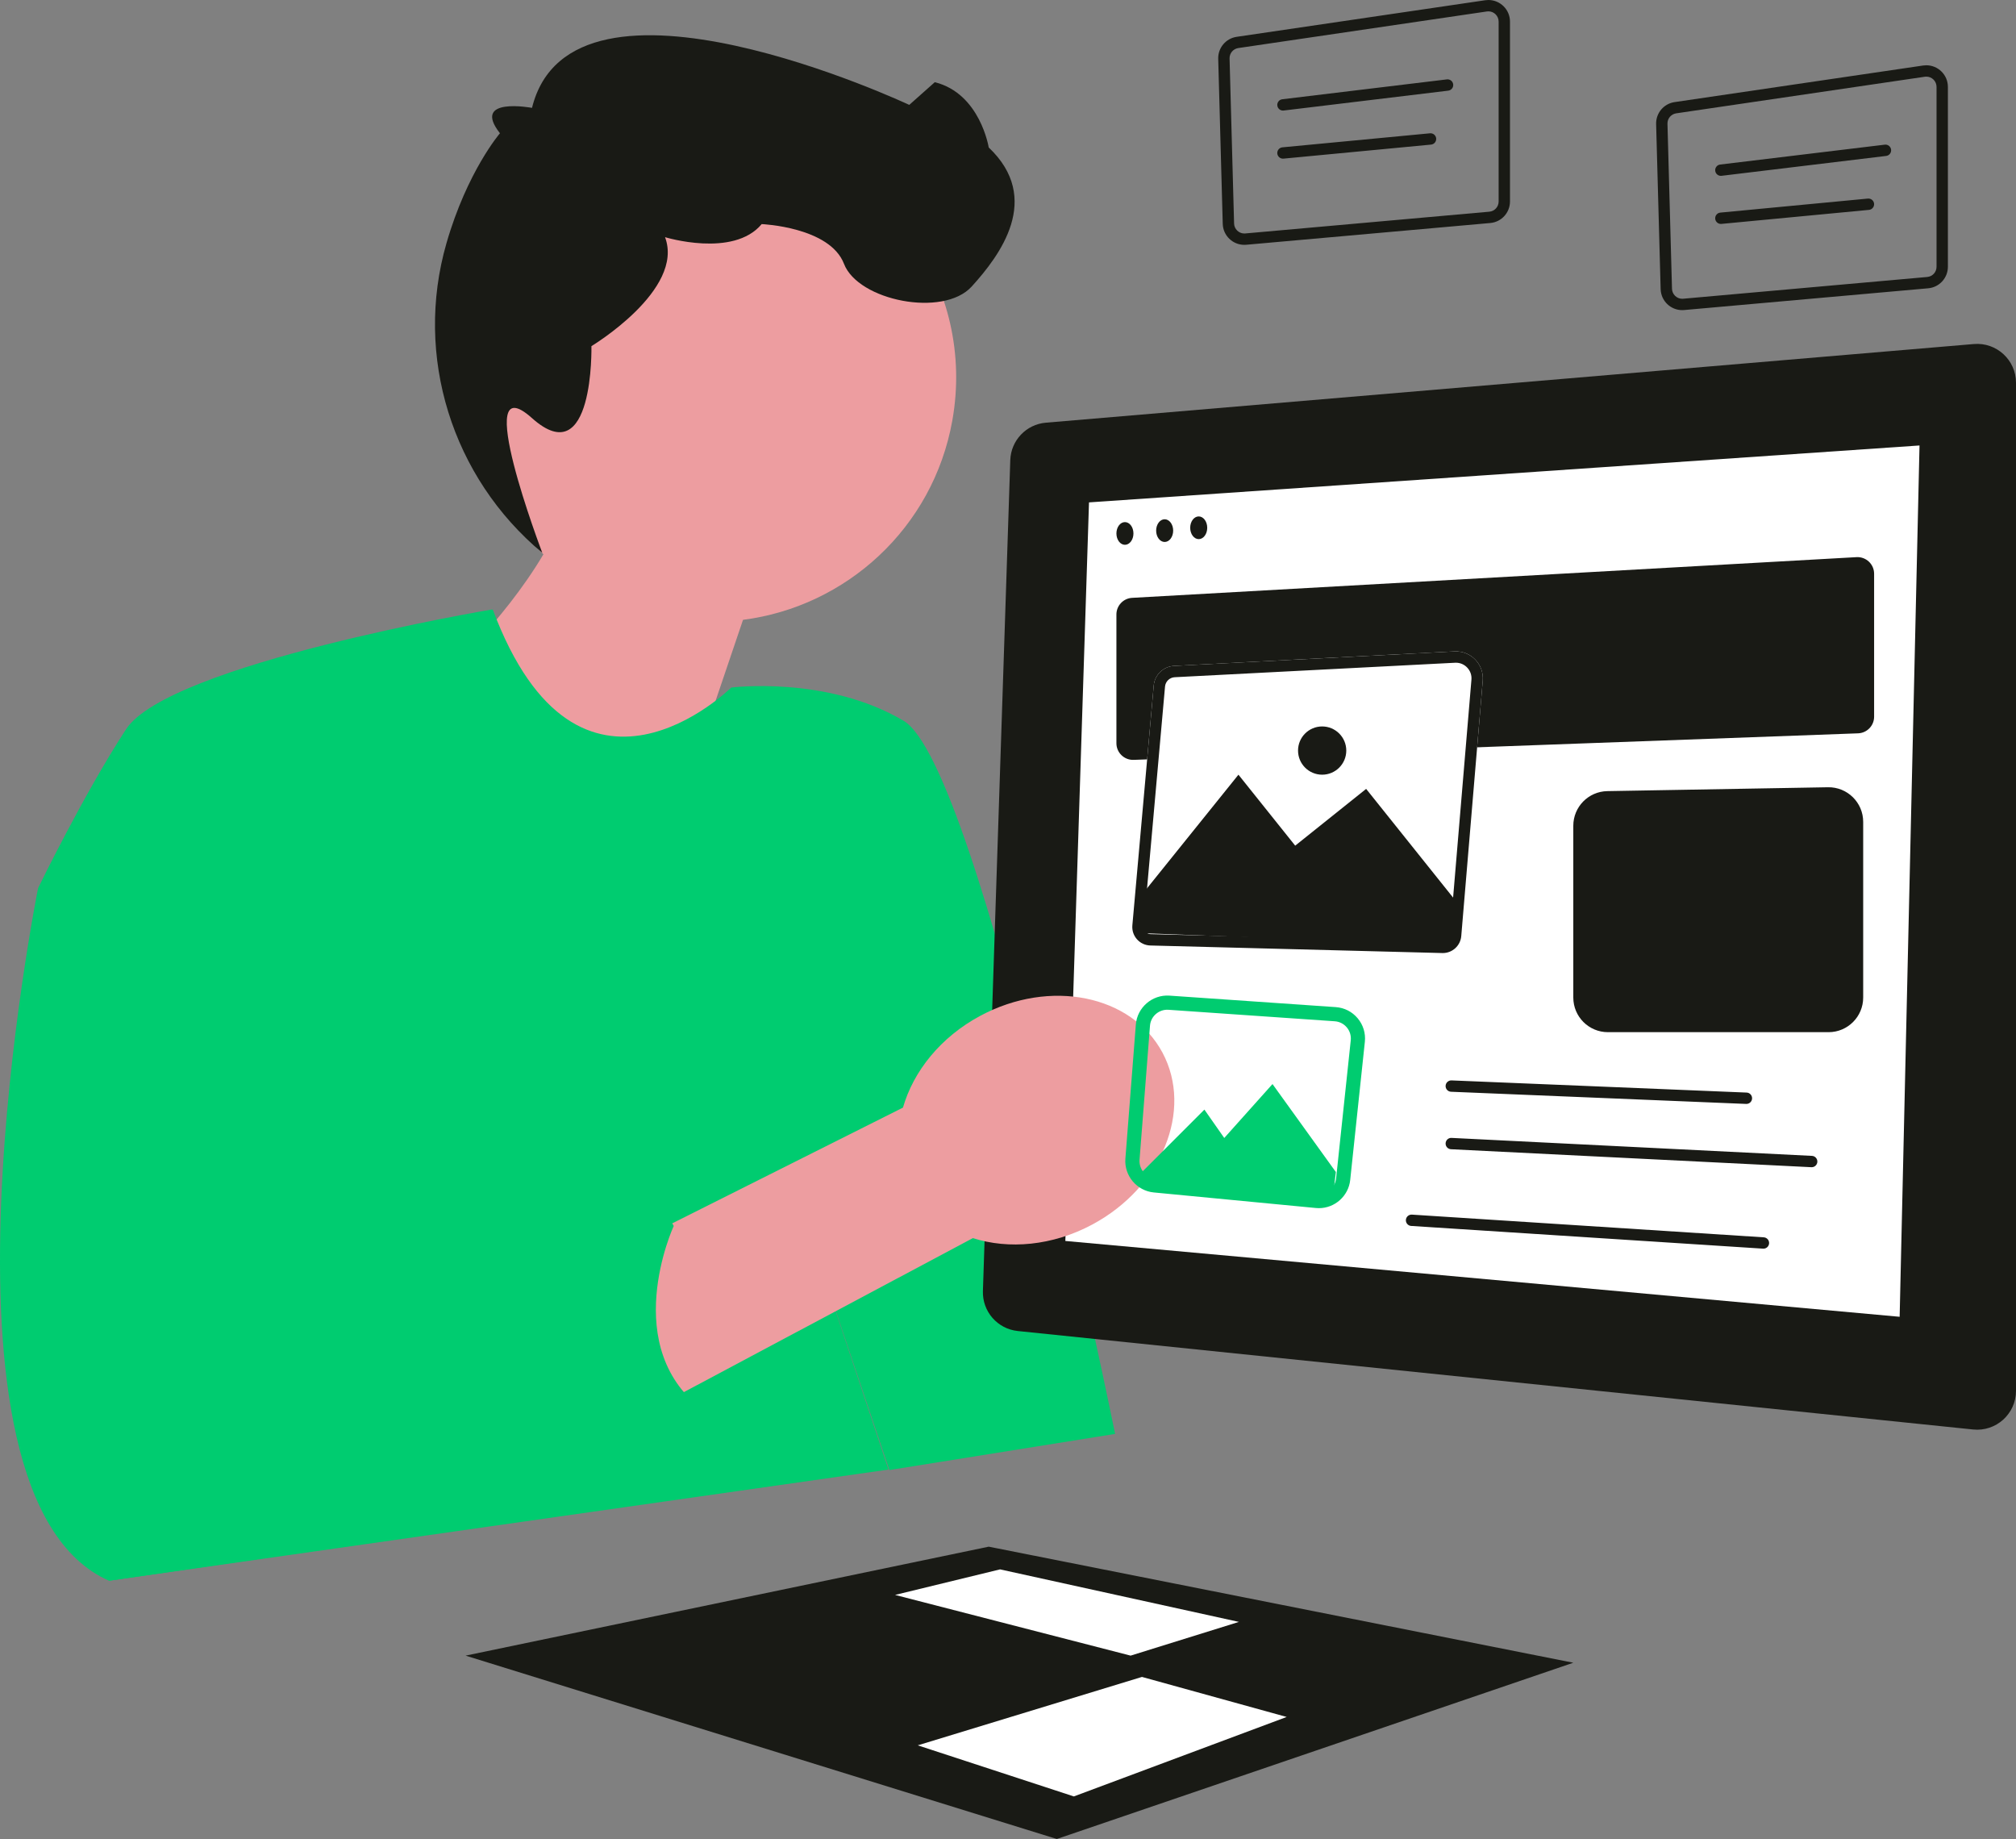 <svg width="500" height="456" viewBox="0 0 500 456" fill="none" xmlns="http://www.w3.org/2000/svg">
<rect x="0" y="0" width="500" height="456" fill="#808080" stroke="none"/>
<g clip-path="url(#clip0_106_2081)">
<path d="M116.944 82.976C122.82 50.049 154.279 28.119 187.209 33.995C220.139 39.87 242.071 71.326 236.195 104.253C231.43 130.957 209.837 150.424 184.28 153.696L159.161 227.809L109.137 168.362C109.137 168.362 124.717 154.459 134.778 137.444C120.593 123.896 113.24 103.732 116.944 82.976Z" fill="#ED9DA0"/>
<path d="M121.829 151.157C121.829 151.157 41.814 164.648 31.256 180.834C20.699 197.02 9.438 220.244 9.438 220.244C9.438 220.244 -20.826 370.846 27.034 391.959L220.364 364.393L196.654 293.434L220.584 364.513L276.561 355.553C276.561 355.553 243.106 189.983 224.103 178.723C205.1 167.463 181.345 170.489 181.345 170.489C181.345 170.489 143.517 208.071 122.226 151.172L121.829 151.157Z" fill="#00CC70"/>
<path d="M164.942 58.81C164.942 58.81 181.874 64.012 188.912 55.567C188.912 55.567 205.804 56.27 209.323 65.419C212.842 74.568 233.957 78.79 240.995 71.049C248.033 63.308 258.59 49.233 245.218 36.566C245.218 36.566 243.106 23.194 231.845 20.379L225.511 26.009C225.511 26.009 141.844 -13.335 131.946 26.746C131.946 26.746 116.795 23.89 123.997 33.043C123.997 33.043 115.882 42.451 110.734 60.293C102.655 88.294 112.107 118.425 134.498 137.082C134.498 137.082 116.506 89.859 131.946 103.678C147.387 117.497 146.683 85.828 146.683 85.828C146.683 85.828 169.828 71.905 164.942 58.81Z" fill="#191A15"/>
<path d="M489.545 85.306L259.388 104.809C254.518 105.222 250.727 109.213 250.566 114.098L243.778 320.133C243.611 325.194 247.388 329.521 252.425 330.04L489.371 354.457C495.056 355.043 500 350.583 500 344.868V94.912C500 89.267 495.171 84.83 489.545 85.306Z" fill="#191A15"/>
<path d="M270.09 124.572L264.221 307.709L471.143 326.51L476.07 110.459L270.09 124.572Z" fill="white"/>
<path d="M280.784 148.243L460.451 138.15C462.817 138.017 464.809 139.9 464.809 142.27V177.713C464.809 179.933 463.052 181.755 460.833 181.837L281.167 188.419C278.83 188.504 276.889 186.633 276.889 184.295V152.362C276.889 150.174 278.599 148.366 280.784 148.243Z" fill="#191A15"/>
<path d="M407.095 159.722C406.349 159.722 405.728 159.137 405.69 158.384C405.651 157.608 406.249 156.947 407.025 156.909L449.254 154.797C450.039 154.756 450.692 155.356 450.731 156.133C450.77 156.909 450.172 157.57 449.395 157.608L407.166 159.72C407.142 159.721 407.118 159.722 407.095 159.722Z" fill="#191A15"/>
<path d="M385.98 168.87C385.224 168.87 384.599 168.27 384.574 167.509C384.548 166.733 385.157 166.082 385.934 166.056L449.278 163.948C450.054 163.932 450.706 164.532 450.732 165.308C450.757 166.085 450.148 166.736 449.371 166.762L386.028 168.87C386.012 168.87 385.996 168.87 385.98 168.87Z" fill="#191A15"/>
<path d="M286.143 169.98L280.843 229.445C280.607 232.086 282.65 234.377 285.3 234.445L357.718 236.318C360.151 236.381 362.211 234.536 362.415 232.111L367.744 168.762C368.083 164.724 364.782 161.315 360.736 161.524L291.193 165.115C288.533 165.252 286.379 167.327 286.143 169.98Z" fill="white"/>
<path d="M361.089 164.33C362.179 164.33 363.189 164.775 363.931 165.582C364.673 166.388 365.03 167.434 364.938 168.526L359.609 231.875C359.532 232.789 358.755 233.505 357.839 233.505L357.791 233.504L285.373 231.631C284.703 231.614 284.282 231.251 284.091 231.037C283.899 230.822 283.587 230.362 283.647 229.695L288.947 170.23C289.058 168.981 290.087 167.991 291.339 167.926L360.881 164.335C360.951 164.332 361.02 164.33 361.089 164.33ZM361.089 161.515C360.972 161.515 360.854 161.518 360.736 161.524L291.193 165.115C288.533 165.253 286.379 167.327 286.143 169.98L280.843 229.446C280.607 232.086 282.65 234.377 285.3 234.445L357.718 236.318C357.758 236.319 357.799 236.32 357.839 236.32C360.219 236.32 362.214 234.496 362.415 232.111L367.744 168.762C368.073 164.842 364.972 161.515 361.089 161.515Z" fill="#191A15"/>
<path d="M283.928 220.948L307.154 192.094L321.23 209.688L338.826 195.613L361.348 223.763L359.94 234.319L283.004 231.384L283.928 220.948Z" fill="#191A15"/>
<path d="M390.204 204.752V247.354C390.204 252.096 394.048 255.939 398.79 255.939H453.513C458.255 255.939 462.099 252.096 462.099 247.354V203.792C462.099 198.991 458.163 195.124 453.363 195.208L398.639 196.168C393.957 196.251 390.204 200.069 390.204 204.752Z" fill="#191A15"/>
<path d="M433.138 273.729C433.119 273.729 433.099 273.728 433.079 273.728L359.882 270.711C359.105 270.679 358.501 270.023 358.533 269.247C358.566 268.469 359.221 267.872 359.998 267.898L433.195 270.915C433.972 270.947 434.576 271.603 434.544 272.379C434.513 273.137 433.889 273.729 433.138 273.729Z" fill="#191A15"/>
<path d="M449.326 289.423C449.303 289.423 449.279 289.423 449.255 289.421L359.87 284.966C359.093 284.928 358.495 284.267 358.534 283.491C358.573 282.714 359.222 282.11 360.01 282.155L449.395 286.61C450.171 286.649 450.77 287.309 450.731 288.086C450.693 288.838 450.071 289.423 449.326 289.423Z" fill="#191A15"/>
<path d="M437.361 309.62C437.331 309.62 437.3 309.619 437.269 309.617L349.996 303.987C349.22 303.937 348.632 303.268 348.682 302.492C348.732 301.716 349.404 301.134 350.177 301.178L437.451 306.808C438.226 306.858 438.815 307.527 438.765 308.303C438.717 309.048 438.098 309.62 437.361 309.62Z" fill="#191A15"/>
<path d="M327.916 192.094C331.22 192.094 333.899 189.416 333.899 186.112C333.899 182.809 331.22 180.13 327.916 180.13C324.612 180.13 321.934 182.809 321.934 186.112C321.934 189.416 324.612 192.094 327.916 192.094Z" fill="#191A15"/>
<path d="M279.001 135.09C280.167 135.09 281.112 133.83 281.112 132.275C281.112 130.721 280.167 129.46 279.001 129.46C277.834 129.46 276.889 130.721 276.889 132.275C276.889 133.83 277.834 135.09 279.001 135.09Z" fill="#191A15"/>
<path d="M288.854 134.387C290.02 134.387 290.966 133.126 290.966 131.572C290.966 130.017 290.02 128.757 288.854 128.757C287.688 128.757 286.743 130.017 286.743 131.572C286.743 133.126 287.688 134.387 288.854 134.387Z" fill="#191A15"/>
<path d="M297.3 133.683C298.466 133.683 299.411 132.422 299.411 130.868C299.411 129.313 298.466 128.053 297.3 128.053C296.134 128.053 295.188 129.313 295.188 130.868C295.188 132.422 296.134 133.683 297.3 133.683Z" fill="#191A15"/>
<path d="M477.761 19.001C479.157 19.001 480.293 20.142 480.293 21.544V66.148C480.293 67.474 479.297 68.563 477.976 68.68L417.448 74.073C417.37 74.08 417.292 74.084 417.215 74.084C415.855 74.084 414.718 72.974 414.681 71.611L413.559 30.687C413.524 29.4 414.458 28.289 415.731 28.102L477.38 19.029C477.507 19.011 477.635 19.001 477.761 19.001ZM477.761 16.186C477.501 16.186 477.237 16.205 476.97 16.244L415.321 25.317C412.636 25.712 410.671 28.051 410.745 30.764L411.866 71.688C411.947 74.612 414.347 76.899 417.215 76.899C417.375 76.899 417.536 76.891 417.698 76.877L478.226 71.484C480.99 71.238 483.108 68.922 483.108 66.148V21.544C483.108 18.545 480.663 16.186 477.761 16.186Z" fill="#191A15"/>
<path d="M426.801 43.603C426.099 43.603 425.491 43.078 425.405 42.364C425.312 41.592 425.862 40.891 426.634 40.798L467.455 35.872C468.225 35.777 468.929 36.328 469.022 37.101C469.115 37.873 468.565 38.574 467.793 38.666L426.971 43.593C426.914 43.599 426.857 43.603 426.801 43.603Z" fill="#191A15"/>
<path d="M426.801 55.526C426.084 55.526 425.471 54.98 425.401 54.252C425.328 53.478 425.896 52.791 426.67 52.717L463.268 49.239C464.04 49.17 464.729 49.733 464.803 50.507C464.876 51.281 464.309 51.968 463.535 52.042L426.936 55.52C426.891 55.524 426.846 55.526 426.801 55.526Z" fill="#191A15"/>
<path d="M369.153 2.815C370.549 2.815 371.685 3.956 371.685 5.358V49.962C371.685 51.288 370.689 52.376 369.368 52.494L308.84 57.887C308.762 57.894 308.684 57.898 308.607 57.898C307.247 57.898 306.11 56.788 306.073 55.424L304.952 14.5C304.916 13.214 305.85 12.103 307.123 11.916L368.772 2.843C368.899 2.824 369.027 2.815 369.153 2.815ZM369.153 0C368.893 0 368.629 0.019 368.362 0.058L306.713 9.131C304.028 9.525 302.063 11.865 302.137 14.577L303.259 55.501C303.339 58.426 305.739 60.712 308.607 60.712C308.767 60.712 308.928 60.705 309.09 60.691L369.618 55.298C372.382 55.052 374.5 52.736 374.5 49.962V5.358C374.5 2.358 372.055 0 369.153 0Z" fill="#191A15"/>
<path d="M318.193 27.417C317.491 27.417 316.883 26.892 316.797 26.177C316.704 25.406 317.254 24.705 318.026 24.612L358.848 19.686C359.617 19.591 360.321 20.142 360.414 20.915C360.507 21.686 359.957 22.387 359.185 22.48L318.364 27.406C318.306 27.413 318.249 27.417 318.193 27.417Z" fill="#191A15"/>
<path d="M318.193 39.34C317.476 39.34 316.862 38.794 316.793 38.066C316.719 37.292 317.287 36.605 318.061 36.531L354.66 33.053C355.432 32.983 356.121 33.547 356.195 34.321C356.268 35.095 355.7 35.782 354.926 35.855L318.328 39.334C318.282 39.338 318.237 39.34 318.193 39.34Z" fill="#191A15"/>
<path d="M115.472 410.531L262.109 456L390.204 412.292L245.218 383.514L115.472 410.531Z" fill="#191A15"/>
<path d="M221.992 395.478L248.033 389.144L307.27 402.169L280.409 410.531L221.992 395.478Z" fill="white"/>
<path d="M283.224 415.812L227.622 432.776L266.332 445.444L319.119 425.739L283.224 415.812Z" fill="white"/>
<path d="M241.286 307.004L123.521 369.749L100.879 336.366L223.952 274.642C226.518 265.658 233.278 257.154 243.154 251.866C260.433 242.612 280.649 246.702 288.308 261.001C295.966 275.299 288.167 294.392 270.888 303.645C261.013 308.934 250.187 309.847 241.286 307.004Z" fill="#ED9DA0"/>
<path d="M76.301 279.359L70.671 296.249C70.671 296.249 84.043 310.526 70.671 318.518L117.826 312.435C117.826 312.435 136.917 298.356 138.281 309.97C138.281 309.97 162.167 294.138 167.094 303.99C167.094 303.99 152.966 334.537 175.162 350.228L145.627 363.507L124.59 377.743L27.034 391.959" fill="#00CC70"/>
<path d="M327.112 299.575C326.865 299.575 326.616 299.563 326.366 299.539L286.15 295.68C281.943 295.276 278.787 291.52 279.115 287.306L281.707 254.053C282.039 249.801 285.78 246.596 290.025 246.875L331.284 249.725C333.418 249.873 335.35 250.856 336.724 252.495C338.099 254.133 338.732 256.206 338.506 258.332L334.872 292.595C334.449 296.581 331.045 299.575 327.112 299.575ZM285.216 254.326L282.624 287.58C282.444 289.893 284.176 291.956 286.486 292.178L326.702 296.037C329.033 296.262 331.126 294.551 331.372 292.224L335.007 257.961C335.13 256.794 334.783 255.655 334.028 254.757C333.274 253.857 332.213 253.317 331.041 253.236L289.783 250.386C287.449 250.231 285.398 251.991 285.216 254.326Z" fill="#00CC70"/>
<path d="M283.224 290.619L298.708 275.136L303.634 282.174L315.599 268.803L331.315 290.619L330.38 298.36L283.927 294.734L283.224 290.619Z" fill="#00CC70"/>
</g>
<defs>
<clipPath id="clip0_106_2081">
<rect width="500" height="456" fill="white"/>
</clipPath>
</defs>
</svg>
